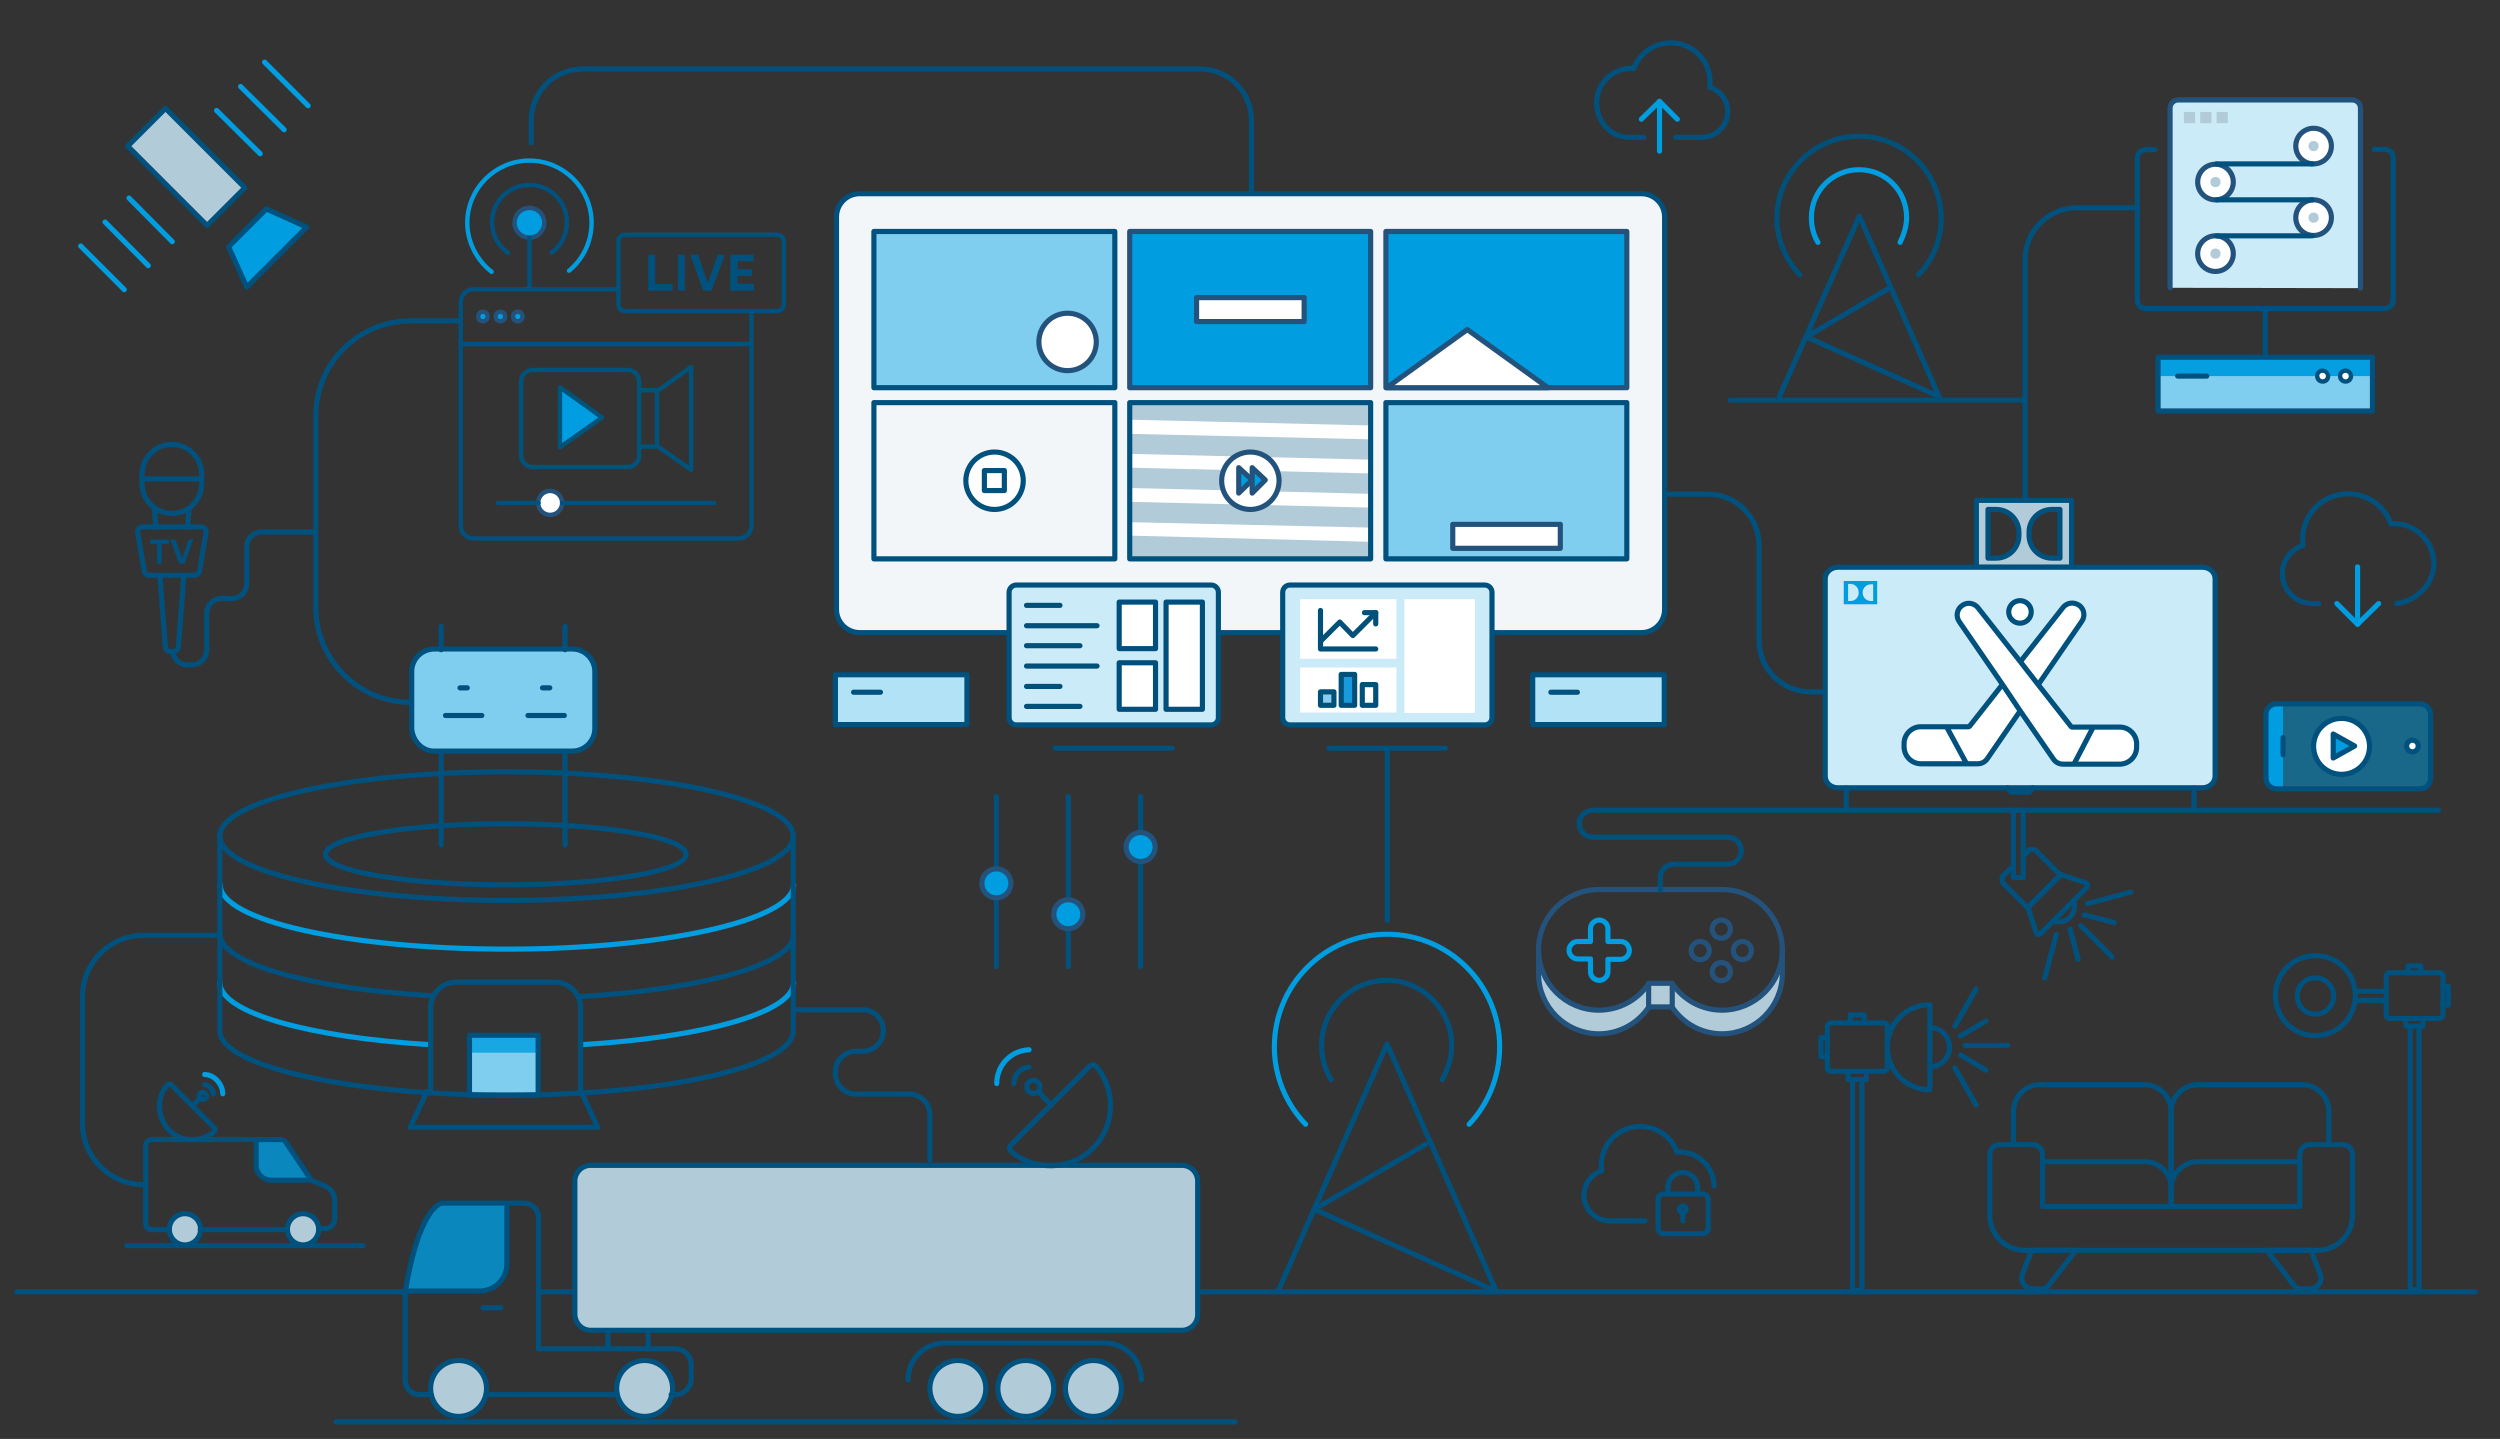<?xml version="1.0" encoding="utf-8"?>
<!-- Generator: Adobe Illustrator 25.1.0, SVG Export Plug-In . SVG Version: 6.00 Build 0)  -->
<svg version="1.1" id="Layer_2_1_" xmlns="http://www.w3.org/2000/svg" xmlns:xlink="http://www.w3.org/1999/xlink" x="0px" y="0px"
	 viewBox="0 0 688 396" style="enable-background:new 0 0 688 396;" xml:space="preserve">
<rect x="0" y="0" width="688" height="396" fill="#333333" stroke="none"/>
<style type="text/css">
	.st0{fill:#80CEEF;enable-background:new    ;}
	.st1{fill:#B2CBD8;enable-background:new    ;}
	.st2{fill:none;stroke:#00517D;stroke-width:1.417;stroke-linecap:round;stroke-linejoin:round;stroke-miterlimit:10;}
	.st3{fill:none;stroke:#009DE0;stroke-width:1.417;stroke-linecap:round;stroke-linejoin:round;stroke-miterlimit:10;}
	.st4{fill:none;stroke:#00517D;stroke-width:1.404;stroke-linecap:round;stroke-linejoin:round;stroke-miterlimit:10;}
	.st5{fill:none;stroke:#009DE0;stroke-width:1.404;stroke-linecap:round;stroke-linejoin:round;stroke-miterlimit:10;}
	.st6{fill:none;stroke:#005079;stroke-width:1.417;stroke-linecap:round;stroke-linejoin:round;stroke-miterlimit:10;}
	.st7{opacity:0.5;fill:#009DE0;enable-background:new    ;}
	.st8{fill:none;}
	.st9{fill:#FFFFFF;}
	.st10{fill:#009DE0;}
	.st11{fill:#B2CBD8;stroke:#00517D;stroke-width:1.417;stroke-linecap:round;stroke-linejoin:round;stroke-miterlimit:10;}
	.st12{fill:#009DE0;stroke:#23537C;stroke-width:1.417;stroke-linecap:round;stroke-linejoin:round;stroke-miterlimit:10;}
	.st13{fill:#19A7E3;enable-background:new    ;}
	.st14{opacity:0.8;fill:#009DE0;enable-background:new    ;}
	.st15{fill:#059FE1;enable-background:new    ;}
	.st16{fill:#00517D;}
	.st17{fill:#CCEBF9;stroke:#23537C;stroke-width:1.417;stroke-linecap:round;stroke-linejoin:round;stroke-miterlimit:10;}
	.st18{fill:#FFFFFF;stroke:#23537C;stroke-width:1.417;stroke-linecap:round;stroke-linejoin:round;stroke-miterlimit:10;}
	.st19{fill:#B2CBD8;}
	.st20{fill:none;stroke:#23537C;stroke-width:1.417;stroke-linecap:round;stroke-linejoin:round;stroke-miterlimit:10;}
	.st21{fill:#F2F6F8;stroke:#00517D;stroke-width:1.417;stroke-linecap:round;stroke-linejoin:round;stroke-miterlimit:10;}
	.st22{fill:#FFFFFF;stroke:#00517D;stroke-width:1.417;stroke-linecap:round;stroke-linejoin:round;stroke-miterlimit:10;}
	.st23{fill:#CCEBF9;stroke:#00517D;stroke-width:1.417;stroke-linecap:round;stroke-linejoin:round;stroke-miterlimit:10;}
	
		.st24{opacity:0.99;fill:none;stroke:#00517D;stroke-width:1.417;stroke-linecap:round;stroke-linejoin:round;stroke-miterlimit:10;}
	.st25{fill:#B2E2F6;stroke:#00517D;stroke-width:1.417;stroke-linecap:round;stroke-linejoin:round;stroke-miterlimit:10;}
	.st26{fill:#FFFFFF;enable-background:new    ;}
	.st27{fill:none;stroke:#005079;stroke-width:1.417;stroke-linecap:round;stroke-linejoin:round;}
	.st28{opacity:0.5;fill:#179BDC;enable-background:new    ;}
	.st29{fill:#179BDC;}
	.st30{fill:#FFFFFF;stroke:#004F7C;stroke-width:1.417;stroke-linecap:round;stroke-linejoin:round;stroke-miterlimit:10;}
	.st31{fill:#009DE0;stroke:#23537C;stroke-width:1.213;stroke-linecap:round;stroke-linejoin:round;stroke-miterlimit:10;}
	.st32{fill:none;stroke:#00517D;stroke-width:1.213;stroke-linecap:round;stroke-linejoin:round;stroke-miterlimit:10;}
	.st33{fill:none;stroke:#009DE0;stroke-width:1.213;stroke-linecap:round;stroke-linejoin:round;stroke-miterlimit:10;}
	.st34{fill:none;stroke:#00537B;stroke-width:1.213;stroke-linecap:round;stroke-linejoin:round;stroke-miterlimit:10;}
	.st35{fill:#009DE0;stroke:#00537B;stroke-width:1.213;stroke-linecap:round;stroke-linejoin:round;stroke-miterlimit:10;}
	.st36{fill:#FFFFFF;stroke:#23537C;stroke-width:1.213;stroke-linecap:round;stroke-linejoin:round;stroke-miterlimit:10;}
</style>
<rect x="129.2" y="284.9" class="st0" width="18.9" height="16.5"/>
<circle class="st1" cx="50.9" cy="338.3" r="4.3"/>
<circle class="st1" cx="83.4" cy="338.3" r="4.3"/>
<g>
	<path class="st2" d="M659.6,166.1c5.4-0.7,10.2-5.4,10.2-11c0-6.1-5-11-11.1-11c-0.2,0-0.4,0-0.7,0.1c-1.7-4.8-6.3-8.3-11.8-8.3
		c-7,0-12.5,5.6-12.5,12.4c0,0.7,0.1,1.2,0.1,1.8c-3.3,1.1-5.7,4.1-5.7,7.8c0,4.6,3.8,8.2,8.3,8.2h1.7"/>
	<line class="st3" x1="648.8" y1="156" x2="648.8" y2="171.8"/>
	<polyline class="st3" points="654.6,166.1 648.8,171.8 643.1,166.1 	"/>
</g>
<g>
	<path class="st4" d="M366.3,297.1c-1.6-2.7-2.6-5.8-2.6-9.4c0-9.9,8.1-17.9,17.9-17.9c9.9,0,17.9,8.1,17.9,17.9
		c0,3.4-1,6.6-2.6,9.4"/>
	<path class="st5" d="M359.3,309.4c-5.3-5.5-8.6-13.1-8.6-21.3c0-17.1,13.9-31,31-31c17.1,0,31,13.9,31,31c0,8.3-3.2,15.8-8.4,21.3"
		/>
	<polyline class="st4" points="351.7,355.4 381.7,287.3 411.8,355.4 361.7,332.8 392.4,314.9 	"/>
</g>
<g>
	<g>
		<path class="st2" d="M471.7,326.4c0-5.2-4.3-9.4-9.6-9.4c-0.2,0-0.4,0-0.6,0.1c-1.4-4.1-5.4-7.1-10.1-7.1
			c-5.9,0-10.7,4.8-10.7,10.6c0,0.5,0.1,1,0.1,1.6c-2.8,0.9-4.9,3.6-4.9,6.7c0,3.9,3.2,7.1,7.2,7.1h1.5h8.1"/>
	</g>
	<g>
		<g>
			<g>
				<path class="st2" d="M468.6,339.5h-10.8c-0.9,0-1.5-0.7-1.5-1.5v-7.9c0-0.9,0.7-1.5,1.5-1.5h10.8c0.9,0,1.5,0.7,1.5,1.5v7.9
					C470.1,338.8,469.4,339.5,468.6,339.5z"/>
			</g>
			<g>
				<circle class="st2" cx="463.1" cy="332.8" r="0.9"/>
				<line class="st2" x1="463.1" y1="333.7" x2="463.1" y2="336"/>
			</g>
		</g>
		<g>
			<line class="st2" x1="467.2" y1="326.8" x2="467.2" y2="328.5"/>
			<line class="st2" x1="459" y1="328.5" x2="459" y2="326.8"/>
		</g>
		<path class="st2" d="M459,326.8c0-2.3,1.8-4.1,4.1-4.1s4.1,1.8,4.1,4.1"/>
	</g>
</g>
<g>
	<path class="st3" d="M500.3,66.7c-1.2-2-1.8-4.3-1.8-6.9c0-7.2,5.8-13.1,13.1-13.1s13.1,5.8,13.1,13.1c0,2.5-0.8,4.9-1.8,6.9"/>
	<path class="st6" d="M495.3,75.6c-3.8-4-6.3-9.5-6.3-15.5c0-12.5,10.2-22.6,22.6-22.6c12.5,0,22.6,10.2,22.6,22.6
		c0,6-2.3,11.5-6.2,15.5"/>
	<polyline class="st2" points="489.7,109.1 511.7,59.5 533.6,109.1 497.1,92.7 519.4,79.6 	"/>
	<line class="st6" x1="476.2" y1="110.1" x2="556.9" y2="110.1"/>
</g>
<g>
	<path class="st7" d="M665.9,193.7c1.7,0,3,1.3,3,2.9v17.6c0,1.6-1.3,2.9-3,2.9h-39.3c-1.7,0-3-1.3-3-2.9v-17.6c0-1.6,1.3-2.9,3-2.9
		H665.9z"/>
	<line class="st8" x1="628.3" y1="207.7" x2="628.3" y2="203"/>
	<circle class="st9" cx="663.9" cy="205.3" r="1.6"/>
	<g>
		<circle class="st9" cx="644.4" cy="205.4" r="7.7"/>
	</g>
	<polygon class="st10" points="648,205.3 642.1,202 642.1,208.6 	"/>
	<path class="st10" d="M623.6,196.6v17.6c0,1.6,1.3,2.9,3,2.9h1.7v-23.4h-1.7C625,193.7,623.6,195,623.6,196.6z"/>
	<g>
		<path class="st2" d="M665.9,193.7c1.7,0,3,1.3,3,2.9v17.6c0,1.6-1.3,2.9-3,2.9h-39.3c-1.7,0-3-1.3-3-2.9v-17.6
			c0-1.6,1.3-2.9,3-2.9H665.9z"/>
		<line class="st2" x1="628.3" y1="207.7" x2="628.3" y2="203"/>
	</g>
	<circle class="st2" cx="663.9" cy="205.3" r="1.6"/>
	<polygon class="st2" points="648,205.3 642.1,202 642.1,208.6 	"/>
	<g>
		<circle class="st2" cx="644.4" cy="205.4" r="7.7"/>
	</g>
</g>
<path class="st2" d="M344.4,53.1v-20c0-7.8-6.3-14.1-14.1-14.1h-170c-7.8,0-14.1,6.3-14.1,14.1v6.2"/>
<path class="st2" d="M458.8,136H470c7.8,0,14.1,6.3,14.1,14.1v26.2c0,7.8,6.3,14.1,14.1,14.1h4"/>
<path class="st1" d="M543.9,137.7v18.4h26.2v-18.4H543.9z M549,153.6h-1.8v-13.4h1.8c3.7,0,6.7,3,6.7,6.7S552.6,153.6,549,153.6z
	 M566.9,153.6h-1.8c-3.7,0-6.7-3-6.7-6.7s3-6.7,6.7-6.7h1.8V153.6z"/>
<g>
	<g>
		<rect x="543.9" y="137.7" class="st2" width="26.2" height="18.4"/>
	</g>
	<g>
		<path class="st2" d="M549.3,153.6h-2.2v-13.4h2.2c3.5,0,6.3,2.8,6.3,6.3v0.9C555.6,150.8,552.8,153.6,549.3,153.6z"/>
		<path class="st2" d="M564.7,140.2h2.2v13.4h-2.2c-3.5,0-6.3-2.8-6.3-6.3v-0.9C558.4,143,561.2,140.2,564.7,140.2z"/>
	</g>
</g>
<g>
	<polygon class="st10" points="62.9,67.9 73.3,57.5 84.4,62.5 67.9,79 	"/>
	
		<rect x="43.9" y="30.5" transform="matrix(0.707 -0.707 0.707 0.707 -17.454 49.687)" class="st11" width="14.7" height="30.9"/>
	<polygon class="st2" points="62.9,67.9 73.3,57.5 84.4,62.5 67.9,79 	"/>
	<line class="st3" x1="59.6" y1="30.4" x2="71.6" y2="42.3"/>
	<line class="st3" x1="66.2" y1="23.8" x2="78.2" y2="35.7"/>
	<line class="st3" x1="72.8" y1="17.1" x2="84.8" y2="29.1"/>
	<line class="st3" x1="22.2" y1="67.7" x2="34.2" y2="79.7"/>
	<line class="st3" x1="28.9" y1="61.1" x2="40.8" y2="73.1"/>
	<line class="st3" x1="35.5" y1="54.5" x2="47.4" y2="66.5"/>
</g>
<g>
	<line class="st2" x1="274.2" y1="219.2" x2="274.2" y2="238.9"/>
	<line class="st2" x1="274.2" y1="247.3" x2="274.2" y2="266"/>
	<circle class="st12" cx="274.2" cy="243.1" r="4"/>
	<line class="st2" x1="294" y1="219.2" x2="294" y2="247.4"/>
	<line class="st2" x1="294" y1="255.8" x2="294" y2="266"/>
	<circle class="st12" cx="294" cy="251.6" r="4"/>
	<line class="st2" x1="313.9" y1="219.2" x2="313.9" y2="228.9"/>
	<line class="st2" x1="313.9" y1="237.4" x2="313.9" y2="266"/>
	<circle class="st12" cx="313.9" cy="233.1" r="4"/>
</g>
<path class="st2" d="M557.3,137.1V71.4c0-7.8,6.4-14.2,14.2-14.2h16.8"/>
<rect x="129.2" y="284.9" class="st13" width="18.9" height="4.8"/>
<g>
	<line class="st2" x1="329.7" y1="355.5" x2="681.2" y2="355.5"/>
</g>
<g>
	<line class="st2" x1="4.6" y1="355.5" x2="112.1" y2="355.5"/>
</g>
<line class="st2" x1="92.5" y1="391.3" x2="340" y2="391.3"/>
<line class="st2" x1="34.9" y1="342.8" x2="99.9" y2="342.8"/>
<circle class="st1" cx="300.9" cy="382.1" r="7.7"/>
<circle class="st1" cx="282.3" cy="382.1" r="7.7"/>
<circle class="st1" cx="263.6" cy="382.1" r="7.7"/>
<circle class="st1" cx="177.4" cy="382.1" r="7.7"/>
<circle class="st1" cx="126.2" cy="382.1" r="7.7"/>
<line class="st2" x1="148.8" y1="355.5" x2="157.8" y2="355.5"/>
<circle class="st2" cx="300.9" cy="382.1" r="7.7"/>
<circle class="st2" cx="282.3" cy="382.1" r="7.7"/>
<circle class="st2" cx="263.6" cy="382.1" r="7.7"/>
<circle class="st2" cx="177.4" cy="382.1" r="7.7"/>
<circle class="st2" cx="126.2" cy="382.1" r="7.7"/>
<path class="st2" d="M133.8,383.8h10.5c0.3,0,0.5-0.1,0.7-0.1c0.2,0.1,0.5,0.1,0.7,0.1h24.1"/>
<line class="st2" x1="178.4" y1="371.3" x2="178.4" y2="366.1"/>
<line class="st2" x1="167.3" y1="371.3" x2="167.3" y2="366.1"/>
<path class="st2" d="M249.9,379.7L249.9,379.7c0-5.6,4.5-10.1,10.1-10.1h44c5.6,0,10.1,4.5,10.1,10.1l0,0"/>
<line class="st2" x1="132.9" y1="359.9" x2="137.8" y2="359.9"/>
<path class="st14" d="M79,314.6c-0.7-0.9-1.5-1.2-1.5-1.2h-6.9c0,0,0,4.1,0,7.3s4.1,3.9,4.1,3.9h10.6
	C85.3,324.7,79.6,315.5,79,314.6z"/>
<path class="st0" d="M113.3,200.5v-15.7c0-3.4,2.8-6.2,6.2-6.2h38c3.4,0,6.2,2.8,6.2,6.2v15.7c0,3.4-2.8,6.2-6.2,6.2h-38
	C116.3,206.8,113.5,203.9,113.3,200.5z"/>
<path class="st14" d="M132,355.3c7,0,7.5-6.9,7.5-6.9v-17.3c0,0-10.4,0-18.1,0c-7.5,4.9-9.8,24.2-9.8,24.2S125,355.3,132,355.3z"/>
<path class="st1" d="M158.2,361.8v-36.8c0-2.4,2-4.3,4.3-4.3h162.8c2.4,0,4.3,2,4.3,4.3v36.8c0,2.4-2,4.3-4.3,4.3H162.5
	C160.2,366.1,158.3,364.2,158.2,361.8z"/>
<g>
	<line class="st3" x1="456.7" y1="27.9" x2="456.7" y2="41.6"/>
	<polyline class="st3" points="451.7,32.8 456.7,27.9 461.6,32.8 	"/>
	<path class="st2" d="M461.2,37.8h7.1c3.9,0,7.2-3.2,7.2-7.1c0-3.1-2.1-5.8-5-6.7c0.1-0.5,0.1-1,0.1-1.5c0-5.9-4.8-10.7-10.8-10.7
		c-4.7,0-8.7,3-10.2,7.1c-0.2-0.1-0.4-0.1-0.6-0.1c-5.4,0-9.6,4.3-9.6,9.5c0,4.8,3.5,9.5,9,9.5h4"/>
</g>
<line class="st2" x1="285.7" y1="300.4" x2="289.3" y2="304.1"/>
<path class="st2" d="M279,298.2c0-1.1,0.4-2.3,1.3-3.2c0.8-0.8,1.8-1.2,2.9-1.3"/>
<path class="st3" d="M274.3,298.2c0-2.4,0.9-4.8,2.7-6.6c1.7-1.7,3.9-2.6,6.2-2.7"/>
<path class="st2" d="M278.2,315.1c-0.5,0.5-0.4,1.3,0.1,1.8c6.5,5.5,16.4,5.2,22.5-0.9c6.1-6.2,6.4-16,0.9-22.5
	c-0.5-0.6-1.3-0.6-1.8-0.1L278.2,315.1z"/>
<circle class="st2" cx="284.4" cy="299.1" r="1.8"/>
<path class="st2" d="M111.6,355.3H132c4.2,0,7.5-3.4,7.5-7.5V332"/>
<path class="st2" d="M158.2,361.8v-36.8c0-2.4,2-4.3,4.3-4.3h162.8c2.4,0,4.3,2,4.3,4.3v36.8c0,2.4-2,4.3-4.3,4.3H162.5
	C160.2,366.1,158.3,364.2,158.2,361.8z"/>
<path class="st2" d="M184.7,383.8h1.2c2.4,0,4.3-2,4.3-4.3v-4c0-2.4-2-4.3-4.3-4.3h-37.7v-36.1c0-2.2-1.8-4-4-4h-22.8
	c-6.9,3.1-9.9,24.7-9.9,24.7v24c0,2.2,1.8,4,4,4h3.1"/>
<line class="st2" x1="53" y1="304.3" x2="55" y2="302.2"/>
<path class="st2" d="M56.3,298.5c0.6,0,1.2,0.4,1.6,0.8c0.5,0.5,0.8,1.1,0.8,1.8"/>
<path class="st3" d="M56.3,295.7c1.2,0,2.5,0.6,3.4,1.6c1,1,1.6,2.4,1.6,3.7"/>
<path class="st2" d="M47.1,298.5c-0.3-0.3-0.8-0.2-1,0c-3.1,3.5-2.9,9,0.4,12.5c3.4,3.4,8.7,3.5,12.5,0.4c0.3-0.2,0.3-0.7,0-1
	L47.1,298.5z"/>
<circle class="st2" cx="55.8" cy="301.6" r="1"/>
<path class="st2" d="M87.8,338.1h1.7c0.7,0,1.4-0.2,1.8-0.8l0,0c0.5-0.5,0.8-1.1,0.8-1.8v-5.1c0-1.8-1-3.3-2.7-4l-3.7-1.6l-7-10.4
	c-0.3-0.5-0.8-0.8-1.4-0.8H41.8c-1,0-1.7,0.8-1.7,1.7v21.4c0,1,0.8,1.7,1.7,1.7h4.7"/>
<circle class="st2" cx="50.9" cy="338.3" r="4.3"/>
<circle class="st2" cx="83.4" cy="338.3" r="4.3"/>
<line class="st2" x1="55.1" y1="338.4" x2="79.1" y2="338.4"/>
<path class="st2" d="M70.5,313.7v7c0,2.3,1.9,4.1,4.1,4.1h11"/>
<ellipse class="st2" cx="139.4" cy="230.1" rx="78.9" ry="17.7"/>
<path class="st3" d="M218.4,243.5c0,9.6-35.4,17.7-78.9,17.7s-78.9-7.8-78.9-17.7"/>
<path class="st2" d="M218.4,257.2c0,8.2-25.1,15.1-59.3,17.1"/>
<path class="st2" d="M118.5,274c-33.5-2-58-8.8-58-17.1"/>
<path class="st3" d="M218.4,270.4c0,8.2-24.7,15.1-58.5,17.1"/>
<path class="st3" d="M118.5,287.5c-33.5-2-58-8.8-58-17.1"/>
<path class="st2" d="M60.5,230.1v53.6c0,9.6,35.4,17.7,78.9,17.7s78.9-7.8,78.9-17.7v-53.6"/>
<path class="st2" d="M113.3,200.5v-15.7c0-3.4,2.8-6.2,6.2-6.2h38c3.4,0,6.2,2.8,6.2,6.2v15.7c0,3.4-2.8,6.2-6.2,6.2h-38
	C116.3,206.8,113.5,203.9,113.3,200.5z"/>
<line class="st2" x1="155.5" y1="232.5" x2="155.5" y2="206.8"/>
<line class="st2" x1="155.5" y1="178.8" x2="155.5" y2="172.4"/>
<line class="st2" x1="121.4" y1="232.5" x2="121.4" y2="206.8"/>
<line class="st2" x1="121.4" y1="178.8" x2="121.4" y2="172.4"/>
<line class="st2" x1="145.3" y1="196.9" x2="155.3" y2="196.9"/>
<line class="st2" x1="149.3" y1="189.3" x2="151.3" y2="189.3"/>
<line class="st2" x1="122.6" y1="196.9" x2="132.6" y2="196.9"/>
<line class="st2" x1="126.6" y1="189.3" x2="128.6" y2="189.3"/>
<path class="st2" d="M118.5,300.8v-23.5c0-3.8,3.2-7,7-7h27.3c3.8,0,7,3.2,7,7v23.5"/>
<rect x="129.2" y="284.9" class="st2" width="18.9" height="16.5"/>
<polyline class="st2" points="159.9,300.4 164.5,310.2 112.9,310.2 117.5,300.4 "/>
<ellipse class="st2" cx="139.2" cy="235.1" rx="49.6" ry="8.4"/>
<path class="st2" d="M60.4,257.4H39.5c-9.2,0-16.8,7.5-16.8,16.8v35c0,9.2,7.5,16.8,16.8,16.8l0,0"/>
<path class="st2" d="M219.1,277.9h18.3c3.1,0,5.7,2.5,5.7,5.7l0,0c0,3.1-2.5,5.7-5.7,5.7h-1.8c-3.1,0-5.7,2.5-5.7,5.7v0.4
	c0,3.1,2.5,5.7,5.7,5.7h14.6c3.1,0,5.7,2.5,5.7,5.7v12.4"/>
<g>
	<rect x="593.9" y="98.3" class="st0" width="59" height="14.8"/>
	<rect x="593.9" y="98.3" class="st15" width="59" height="5.2"/>
	<circle class="st9" cx="639.2" cy="103.5" r="1.5"/>
	<path class="st16" d="M639.2,102.6c0.5,0,0.9,0.4,0.9,0.9c0,0.5-0.4,0.9-0.9,0.9c-0.5,0-0.9-0.4-0.9-0.9
		C638.2,103,638.6,102.6,639.2,102.6 M639.2,101.4c-1.2,0-2.1,0.9-2.1,2.1c0,1.2,0.9,2.1,2.1,2.1s2.1-0.9,2.1-2.1
		C641.2,102.5,640.3,101.4,639.2,101.4L639.2,101.4z"/>
	<circle class="st9" cx="645.5" cy="103.5" r="1.5"/>
	<path class="st16" d="M645.5,102.6c0.5,0,0.9,0.4,0.9,0.9c0,0.5-0.4,0.9-0.9,0.9c-0.5,0-0.9-0.4-0.9-0.9
		C644.5,103,645,102.6,645.5,102.6 M645.5,101.4c-1.2,0-2.1,0.9-2.1,2.1c0,1.2,0.9,2.1,2.1,2.1c1.2,0,2.1-0.9,2.1-2.1
		C647.6,102.5,646.7,101.4,645.5,101.4L645.5,101.4z"/>
	<line class="st2" x1="599.3" y1="103.5" x2="607.3" y2="103.5"/>
	<rect x="593.9" y="98.3" class="st2" width="59" height="14.8"/>
	<path class="st2" d="M653.4,41.1h2.9c1.3,0,2.3,1,2.3,2.3v39.2c0,1.3-1,2.3-2.3,2.3h-65.8c-1.3,0-2.3-1-2.3-2.3V43.5
		c0-1.3,1-2.3,2.3-2.3h2.5"/>
	<path class="st17" d="M597.2,79.2V29.8c0-1.3,1-2.3,2.3-2.3h47.8c1.3,0,2.3,1,2.3,2.3v49.5"/>
	<line class="st2" x1="623.4" y1="84.9" x2="623.4" y2="98.1"/>
	<circle class="st18" cx="636.7" cy="40.2" r="4.9"/>
	<circle class="st19" cx="636.7" cy="40.2" r="1.4"/>
	<circle class="st18" cx="609.7" cy="50.1" r="4.9"/>
	<circle class="st19" cx="609.7" cy="50.1" r="1.4"/>
	<circle class="st18" cx="636.7" cy="59.9" r="4.9"/>
	<circle class="st19" cx="636.7" cy="59.9" r="1.4"/>
	<circle class="st18" cx="609.7" cy="69.8" r="4.9"/>
	<circle class="st19" cx="609.7" cy="69.8" r="1.4"/>
	<line class="st2" x1="610" y1="45.1" x2="636.3" y2="45.1"/>
	<line class="st2" x1="610" y1="55" x2="636.3" y2="55"/>
	<line class="st2" x1="610" y1="64.9" x2="636.3" y2="64.9"/>
	<rect x="601" y="30.8" class="st19" width="3.1" height="3.1"/>
	<rect x="605.5" y="30.8" class="st19" width="3.1" height="3.1"/>
	<rect x="610" y="30.8" class="st19" width="3.1" height="3.1"/>
</g>
<g>
	<path class="st1" d="M473.9,278.3c-5.7,0-10.8-2.9-13.7-7.3h-6.5c-3,4.4-8,7.3-13.7,7.3c-9.1,0-16.6-7.4-16.6-16.6v6.3
		c0,9.1,7.4,16.6,16.6,16.6c5.7,0,10.8-2.9,13.7-7.3h6.5c3,4.4,8,7.3,13.7,7.3c9.1,0,16.6-7.4,16.6-16.6v-6.3
		C490.5,270.9,483,278.3,473.9,278.3z"/>
	<g>
		<path class="st20" d="M460.2,270.7c3,4.4,8,7.3,13.7,7.3c9.1,0,16.6-7.4,16.6-16.6c0-9.1-7.4-16.6-16.6-16.6H440
			c-9.1,0-16.6,7.4-16.6,16.6c0,9.1,7.4,16.6,16.6,16.6c5.7,0,10.8-2.9,13.7-7.3"/>
	</g>
	<g>
		<path class="st20" d="M453.7,277.2c-3,4.4-8,7.3-13.7,7.3c-9.1,0-16.6-7.4-16.6-16.6v-6.8"/>
		<path class="st20" d="M460.2,277.2c3,4.4,8,7.3,13.7,7.3c9.1,0,16.6-7.4,16.6-16.6v-6.8"/>
	</g>
	<rect x="453.7" y="270.6" class="st20" width="6.5" height="6.5"/>
	<path class="st3" d="M446,259.1h-3.5v-3.5c0-1.3-1.1-2.4-2.4-2.4c-1.3,0-2.4,1.1-2.4,2.4v3.5h-3.5c-1.3,0-2.4,1.1-2.4,2.4
		c0,1.3,1.1,2.4,2.4,2.4h3.5v3.5c0,1.3,1.1,2.4,2.4,2.4c1.3,0,2.4-1.1,2.4-2.4V264h3.5c1.3,0,2.4-1.1,2.4-2.4
		C448.4,260.2,447.3,259.1,446,259.1z"/>
	<circle class="st20" cx="473.7" cy="255.7" r="2.5"/>
	<circle class="st20" cx="473.7" cy="267.4" r="2.5"/>
	<circle class="st20" cx="467.9" cy="261.6" r="2.5"/>
	<circle class="st20" cx="479.5" cy="261.6" r="2.5"/>
</g>
<path class="st21" d="M451.7,174.1H236.6c-3.5,0-6.4-2.8-6.4-6.4v-108c0-3.5,2.8-6.4,6.4-6.4h215.1c3.5,0,6.4,2.8,6.4,6.4v108
	C458.1,171.3,455.2,174.1,451.7,174.1z"/>
<rect x="310.9" y="110.8" class="st1" width="66.3" height="43"/>
<g>
	<polygon class="st9" points="377.2,120.9 310.8,119.4 310.8,115.5 377.2,117.1 	"/>
	<polygon class="st9" points="377.2,130.3 310.8,128.7 310.8,124.9 377.2,126.5 	"/>
	<polygon class="st9" points="377.2,139.7 310.8,138.1 310.8,134.3 377.2,135.9 	"/>
	<polygon class="st9" points="377.2,149.1 310.8,147.4 310.8,143.7 377.2,145.2 	"/>
</g>
<rect x="240.5" y="63.7" class="st0" width="66.3" height="43"/>
<rect x="381.5" y="110.9" class="st0" width="66.3" height="43"/>
<rect x="310.9" y="63.7" class="st12" width="66.3" height="43"/>
<rect x="381.4" y="63.7" class="st12" width="66.3" height="43"/>
<rect x="240.5" y="63.7" class="st2" width="66.3" height="43"/>
<rect x="240.5" y="110.8" class="st2" width="66.3" height="43"/>
<rect x="310.9" y="110.8" class="st2" width="66.3" height="43"/>
<rect x="381.4" y="110.8" class="st2" width="66.3" height="43"/>
<g>
	<rect x="270.9" y="129.5" class="st1" width="5.5" height="5.5"/>
	<circle class="st22" cx="273.7" cy="132.3" r="7.9"/>
	<rect x="270.9" y="129.5" class="st2" width="5.5" height="5.5"/>
</g>
<g>
	<circle class="st18" cx="344.1" cy="132.3" r="7.9"/>
	<g>
		<polygon class="st12" points="344.6,132.1 340.9,128.7 340.9,135.7 		"/>
		<polygon class="st12" points="348.2,132.1 344.6,128.7 344.6,135.7 		"/>
	</g>
</g>
<polygon class="st18" points="403.8,90.7 381.6,106.7 426,106.7 "/>
<circle class="st18" cx="293.8" cy="94.1" r="7.9"/>
<rect x="329.3" y="81.9" class="st18" width="29.6" height="6.6"/>
<rect x="399.8" y="144.3" class="st18" width="29.6" height="6.6"/>
<path class="st23" d="M333.3,199.5h-53.6c-1.1,0-2-0.9-2-2V163c0-1.1,0.9-2,2-2h53.6c1.1,0,2,0.9,2,2v34.5
	C335.3,198.6,334.4,199.5,333.3,199.5z"/>
<line class="st2" x1="290.4" y1="205.9" x2="322.6" y2="205.9"/>
<path class="st23" d="M408.6,199.5h-53.6c-1.1,0-2-0.9-2-2V163c0-1.1,0.9-2,2-2h53.6c1.1,0,2,0.9,2,2v34.5
	C410.6,198.6,409.7,199.5,408.6,199.5z"/>
<line class="st2" x1="365.7" y1="205.9" x2="397.8" y2="205.9"/>
<path class="st24" d="M456.9,244.9v-3.4c0-2,1.7-3.7,3.7-3.7l14.9,0c2,0,3.7-1.7,3.7-3.7l0,0c0-2-1.7-3.7-3.7-3.7h-37.2
	c-2,0-3.7-1.7-3.7-3.7l0,0c0-2,1.7-3.7,3.7-3.7h232.8"/>
<g>
	<rect x="421.8" y="185.7" class="st25" width="36.2" height="13.7"/>
	<line class="st2" x1="426.8" y1="190.5" x2="434.1" y2="190.5"/>
</g>
<g>
	<rect x="229.9" y="185.7" class="st25" width="36.2" height="13.7"/>
	<line class="st2" x1="234.9" y1="190.5" x2="242.3" y2="190.5"/>
</g>
<rect x="357.8" y="164.9" class="st26" width="26.5" height="16.4"/>
<rect x="357.8" y="183.7" class="st26" width="26.5" height="12.4"/>
<line class="st27" x1="282.5" y1="166.6" x2="291.7" y2="166.6"/>
<line class="st27" x1="282.5" y1="172.2" x2="301.9" y2="172.2"/>
<line class="st27" x1="282.5" y1="177.7" x2="297.2" y2="177.7"/>
<line class="st27" x1="282.5" y1="188.9" x2="291.7" y2="188.9"/>
<line class="st27" x1="282.5" y1="194.4" x2="297.2" y2="194.4"/>
<line class="st27" x1="282.5" y1="183.3" x2="301.9" y2="183.3"/>
<polyline class="st27" points="363.4,176.5 368.7,171.2 372.3,174.9 378.6,168.6 "/>
<polyline class="st27" points="375.5,168.6 378.6,168.6 378.6,171.7 "/>
<polyline class="st27" points="363.4,168 363.4,178.6 378.6,178.6 "/>
<rect x="363.4" y="190.4" class="st28" width="3.7" height="3.7"/>
<rect x="369.1" y="185.6" class="st29" width="3.7" height="8.5"/>
<rect x="363.4" y="190.4" class="st27" width="3.7" height="3.7"/>
<rect x="369.1" y="185.6" class="st27" width="3.7" height="8.5"/>
<rect x="374.9" y="188.4" class="st27" width="3.7" height="5.7"/>
<g>
	<rect x="308" y="165.7" class="st30" width="10" height="12.8"/>
	<rect x="308" y="182.4" class="st30" width="10" height="12.8"/>
	<polygon class="st30" points="320.9,165.7 320.9,174.3 320.9,178.5 320.9,195.2 330.9,195.2 330.9,178.5 330.9,174.3 330.9,165.7 	
		"/>
</g>
<polygon class="st26" points="386.5,164.9 386.5,174 386.5,178.5 386.5,196.2 405.9,196.2 405.9,178.5 405.9,174 405.9,164.9 "/>
<g>
	<g>
		<circle class="st31" cx="145.7" cy="61.3" r="4.1"/>
		<path class="st32" d="M139.8,69.6c-2.6-1.9-4.4-4.9-4.4-8.4c0-5.7,4.6-10.3,10.3-10.3s10.3,4.6,10.3,10.3c0,3.4-1.6,6.5-4.2,8.3"
			/>
		<path class="st33" d="M135.3,74.8c-4-3.1-6.7-8.1-6.7-13.5c0-9.4,7.7-17.1,17.1-17.1c9.4,0,17.1,7.7,17.1,17.1
			c0,5.3-2.4,10.1-6.2,13.2"/>
		<line class="st32" x1="145.7" y1="65.4" x2="145.7" y2="79.3"/>
	</g>
	<g>
		<circle class="st31" cx="132.9" cy="87.1" r="1.3"/>
		<circle class="st31" cx="137.7" cy="87.1" r="1.3"/>
		<circle class="st31" cx="142.5" cy="87.1" r="1.3"/>
	</g>
	<path class="st32" d="M206.8,85.7v58.9c0,2-1.6,3.6-3.6,3.6h-72.8c-2,0-3.6-1.6-3.6-3.6V83.2c0-2,1.6-3.6,3.6-3.6h39.7"/>
	<g>
		<path class="st34" d="M172.7,128.5h-26.1c-1.8,0-3.2-1.5-3.2-3.2V105c0-1.8,1.5-3.2,3.2-3.2h26.1c1.8,0,3.2,1.5,3.2,3.2v20.3
			C176,127.1,174.5,128.5,172.7,128.5z"/>
		<polyline class="st34" points="176,107.4 180.8,107.4 180.8,122.9 176.1,122.9 		"/>
		<polyline class="st34" points="181.1,122.9 190.2,129.3 190.2,101 180.9,107.6 		"/>
		<polygon class="st35" points="165.7,114.9 154.1,106.6 154.1,123.1 		"/>
	</g>
	<g>
		<circle class="st36" cx="151.4" cy="138.4" r="3.3"/>
		<line class="st32" x1="154.7" y1="138.4" x2="196.5" y2="138.4"/>
		<line class="st32" x1="137.1" y1="138.4" x2="148.2" y2="138.4"/>
	</g>
	<line class="st32" x1="127.3" y1="94.7" x2="206.8" y2="94.7"/>
	<g>
		<path class="st16" d="M185.1,80h-6.7v-9.9h1.9v8.1h4.8V80z"/>
		<path class="st16" d="M188.5,80h-1.9v-9.9h1.9V80z"/>
		<path class="st16" d="M190,70.1h2.1l2.7,7.8l2.7-7.8h2l-3.7,9.9h-2.3L190,70.1z"/>
		<path class="st16" d="M207.4,80H201v-9.9h6.4v1.8H203v2.2h3.9v1.8H203v2.2h4.5V80z"/>
	</g>
	<path class="st32" d="M213.8,85.6H172c-1,0-1.8-0.8-1.8-1.8V66.4c0-1,0.8-1.8,1.8-1.8h41.9c1,0,1.8,0.8,1.8,1.8v17.4
		C215.7,84.7,214.9,85.6,213.8,85.6z"/>
</g>
<g>
	<path class="st23" d="M609.6,213.6c0,1.8-1.6,3.2-3.5,3.2H505.8c-2,0-3.5-1.4-3.5-3.2v-54.3c0-1.8,1.6-3.2,3.5-3.2h100.3
		c2,0,3.5,1.4,3.5,3.2V213.6L609.6,213.6z"/>
	<g>
		<line class="st2" x1="508.1" y1="216.9" x2="508.1" y2="222.5"/>
		<line class="st2" x1="603.8" y1="216.9" x2="603.8" y2="222.5"/>
	</g>
	<polyline class="st2" points="552.5,216.8 553.4,218 558.5,218 559.4,216.8 	"/>
	<g>
		<g>
			<g>
				<path class="st22" d="M572.9,171c1-1.4,0.7-3.4-0.7-4.4h0c-1.4-1-3.3-0.8-4.4,0.5c0,0,0,0,0,0L542,199.9
					c-0.1,0.1-0.2,0.1-0.3,0.1c-1.4,0-11.7,0-13.1,0c-2.5,0-4.6,2.1-4.6,4.6v0.9c0,2.6,2.1,4.7,4.7,4.7c0.4,0,15.1,0,15.5,0
					c1.1,0,2.1-0.5,2.7-1.4L572.9,171z"/>
			</g>
		</g>
		<line class="st22" x1="535.8" y1="200.2" x2="541.1" y2="210"/>
		<g>
			<g>
				<path class="st22" d="M556,195.7l9.1,13.2c0.6,0.9,1.6,1.4,2.7,1.4c0.4,0,15.1,0,15.5,0c2.6,0,4.7-2.1,4.7-4.7v-0.9
					c0-2.5-2.1-4.6-4.6-4.6c-1.5,0-11.8,0-13.1,0c-0.1,0-0.2,0-0.3-0.1l-9.1-11.6l-4.9-6.3l-11.7-14.9c0,0,0,0,0,0
					c-1.1-1.3-3-1.6-4.4-0.5h0c-1.4,1-1.7,3-0.7,4.4l11.9,17.3L556,195.7z"/>
			</g>
		</g>
		<line class="st22" x1="576" y1="200.2" x2="570.9" y2="210"/>
	</g>
	<path class="st10" d="M507.4,159.9v6.4h9.2v-6.4H507.4z M509.2,165.4h-0.6v-4.7h0.6c1.3,0,2.3,1,2.3,2.3
		C511.6,164.4,510.5,165.4,509.2,165.4z M515.5,165.4h-0.6c-1.3,0-2.3-1-2.3-2.3s1-2.3,2.3-2.3h0.6V165.4z"/>
	<circle class="st22" cx="555.9" cy="168.4" r="3.1"/>
</g>
<g>
	<path class="st2" d="M47.3,141.3L47.3,141.3c-4.5,0-8.2-3.7-8.2-8.2v-2.6c0-4.5,3.7-8.2,8.2-8.2h0c4.5,0,8.2,3.7,8.2,8.2v2.6
		C55.5,137.7,51.8,141.3,47.3,141.3z"/>
	<line class="st2" x1="42.9" y1="145.1" x2="42.5" y2="140.2"/>
	<path class="st2" d="M50.6,158.4l-1.5,19.5c-0.1,0.8-0.7,1.4-1.5,1.4H47c-0.8,0-1.5-0.6-1.5-1.4l-1.5-19.5"/>
	<line class="st2" x1="52" y1="140.2" x2="51.6" y2="145.1"/>
	<line class="st2" x1="39.2" y1="131.8" x2="55.3" y2="131.8"/>
	<path class="st2" d="M53.6,158.3H41c-0.6,0-1.2-0.5-1.3-1.1l-1.8-10.6c-0.1-0.8,0.5-1.6,1.3-1.6h16.2c0.8,0,1.4,0.7,1.3,1.6
		l-1.8,10.6C54.7,157.9,54.2,158.3,53.6,158.3z"/>
	<g>
		<path class="st16" d="M46.5,148.5v1.2h-2v5.4h-1.3v-5.4h-1.9v-1.2H46.5z"/>
		<path class="st16" d="M46.9,148.5h1.4l1.8,5.2l1.8-5.2h1.3l-2.4,6.6h-1.5L46.9,148.5z"/>
	</g>
	<path class="st2" d="M86.3,146.4H72c-2.3,0-4.1,1.8-4.1,4.1l0,10.1c0,2.3-1.8,4.1-4.1,4.1l-2.1,0H61c-2.3,0-4.1,1.8-4.1,4.1l0,10
		c0,2.3-1.9,4.2-4.2,4.2h-1.1c-2.1,0-3.8-1.6-4.1-3.6"/>
</g>
<g>
	<circle class="st2" cx="637.2" cy="274.1" r="5"/>
	<path class="st2" d="M637.2,263c-6.1,0-11,4.9-11,11s4.9,11,11,11s11-4.9,11-11S643.3,263,637.2,263"/>
	<path class="st2" d="M657.6,280.3h13.8c0.5,0,0.9-0.4,0.9-0.9v-10.8c0-0.5-0.4-0.9-0.9-0.9h-13.8c-0.5,0-0.9,0.4-0.9,0.9v10.8
		C656.7,279.9,657.1,280.3,657.6,280.3z"/>
	<polyline class="st2" points="666.2,267.8 666.2,265.8 662.7,265.8 662.7,267.8 	"/>
	<polyline class="st2" points="663.3,282.5 663.3,354.9 665.7,354.9 665.7,282.5 	"/>
	<line class="st2" x1="648.2" y1="275.3" x2="656.7" y2="275.3"/>
	<line class="st2" x1="656.7" y1="272.8" x2="648.2" y2="272.8"/>
	<polyline class="st2" points="662.1,280.4 662.1,282.4 666.8,282.4 666.8,280.4 	"/>
	<polyline class="st2" points="672.3,271.5 673.8,271.5 673.8,276.6 672.3,276.6 	"/>
</g>
<g>
	<g>
		<path class="st2" d="M562.5,319.7h27.7c4.1,0,7.4,3.3,7.4,7.4v0.9"/>
		<path class="st2" d="M597.4,344.1h-40.2c-5.3,0-9.6-4.3-9.6-9.6v-16.8c0-1.5,1.2-2.7,2.7-2.7h9.1c1.5,0,2.7,1.2,2.7,2.7V332
			l35.4,0v-26.1c0-4.1-3.3-7.4-7.4-7.4h-28.6c-4.1,0-7.4,3.3-7.4,7.4v9.1"/>
		<path class="st2" d="M561.8,354.7h-2.4c-2.1,0-3.6-2.1-2.8-4.1l2.5-6.5h12.2l-7.4,9.5C563.4,354.3,562.6,354.7,561.8,354.7z"/>
	</g>
	<g>
		<path class="st2" d="M632.6,319.7h-27.7c-4.1,0-7.4,3.3-7.4,7.4v0.9"/>
		<path class="st2" d="M597.6,344.1h40.2c5.3,0,9.6-4.3,9.6-9.6v-16.8c0-1.5-1.2-2.7-2.7-2.7h-9.1c-1.5,0-2.7,1.2-2.7,2.7V332
			l-35.4,0v-26.1c0-4.1,3.3-7.4,7.4-7.4h28.6c4.1,0,7.4,3.3,7.4,7.4v9.1"/>
		<path class="st2" d="M633.3,354.7h2.4c2.1,0,3.6-2.1,2.8-4.1l-2.5-6.5h-12.2l7.4,9.5C631.7,354.3,632.5,354.7,633.3,354.7z"/>
	</g>
</g>
<g>
	<path class="st2" d="M570.6,247.9c0.2,0.5,0.3,1,0.3,1.5c0,2.4-1.9,4.3-4.3,4.3c-0.5,0-1-0.1-1.5-0.3"/>
	<rect x="554.1" y="223" class="st2" width="2.7" height="18.5"/>
	<path class="st2" d="M556.9,235.4l1.2-1.2c0.6-0.6,1.7-0.6,2.3,0l6.6,6.6l-9,9l-6.6-6.6c-0.6-0.6-0.6-1.7,0-2.3l2.5-2.5"/>
	<path class="st2" d="M560.4,256.7l-2.2-6.6c-0.1-0.2,0-0.5,0.2-0.7l8.4-8.4c0.2-0.2,0.4-0.2,0.7-0.2l6.6,2.2
		c0.5,0.2,0.6,0.7,0.3,1.1L561.5,257C561.1,257.3,560.5,257.2,560.4,256.7z"/>
	<g>
		<line class="st2" x1="572.6" y1="254.7" x2="581.3" y2="263.4"/>
		<line class="st2" x1="574.5" y1="248.7" x2="586.4" y2="245.5"/>
		<line class="st2" x1="565.9" y1="257.2" x2="562.7" y2="269.1"/>
		<line class="st2" x1="573.6" y1="251.8" x2="581.9" y2="253.9"/>
		<line class="st2" x1="569.7" y1="255.7" x2="571.9" y2="264"/>
	</g>
</g>
<g>
	<g>
		<path class="st2" d="M531.1,282.8c3,0,5.4,2.4,5.4,5.4s-2.4,5.4-5.4,5.4"/>
		<path class="st2" d="M531.1,299.9c-6.5,0-11.7-5.2-11.7-11.7s5.2-11.7,11.7-11.7V299.9z"/>
	</g>
	<path class="st2" d="M518.5,294.8h-14.7c-0.5,0-0.9-0.4-0.9-0.9v-11.5c0-0.5,0.4-0.9,0.9-0.9h14.7c0.5,0,0.9,0.4,0.9,0.9v11.5
		C519.4,294.4,519,294.8,518.5,294.8z"/>
	<polyline class="st2" points="509.2,281.5 509.2,279.3 513,279.3 513,281.5 	"/>
	<polyline class="st2" points="512.4,297.1 512.4,355.1 509.8,355.1 509.8,297.1 	"/>
	<polyline class="st2" points="513.6,294.9 513.6,297.1 508.6,297.1 508.6,294.9 	"/>
	<polyline class="st2" points="502.7,285.5 501.1,285.5 501.1,290.8 502.8,290.8 	"/>
	<g>
		<line class="st2" x1="540.8" y1="287.7" x2="552.5" y2="287.7"/>
		<line class="st2" x1="538" y1="282.4" x2="543.8" y2="272.2"/>
		<line class="st2" x1="538" y1="293.9" x2="543.8" y2="304.1"/>
		<line class="st2" x1="539.5" y1="285.1" x2="546.5" y2="281"/>
		<line class="st2" x1="539.5" y1="290.3" x2="546.5" y2="294.5"/>
	</g>
</g>
<path class="st2" d="M113.1,193.3c-14.5,0-26.2-11.7-26.2-26.2v-52.6c0-14.5,11.7-26.2,26.2-26.2h13.5"/>
<line class="st2" x1="381.8" y1="206.2" x2="381.8" y2="253.3"/>
</svg>
